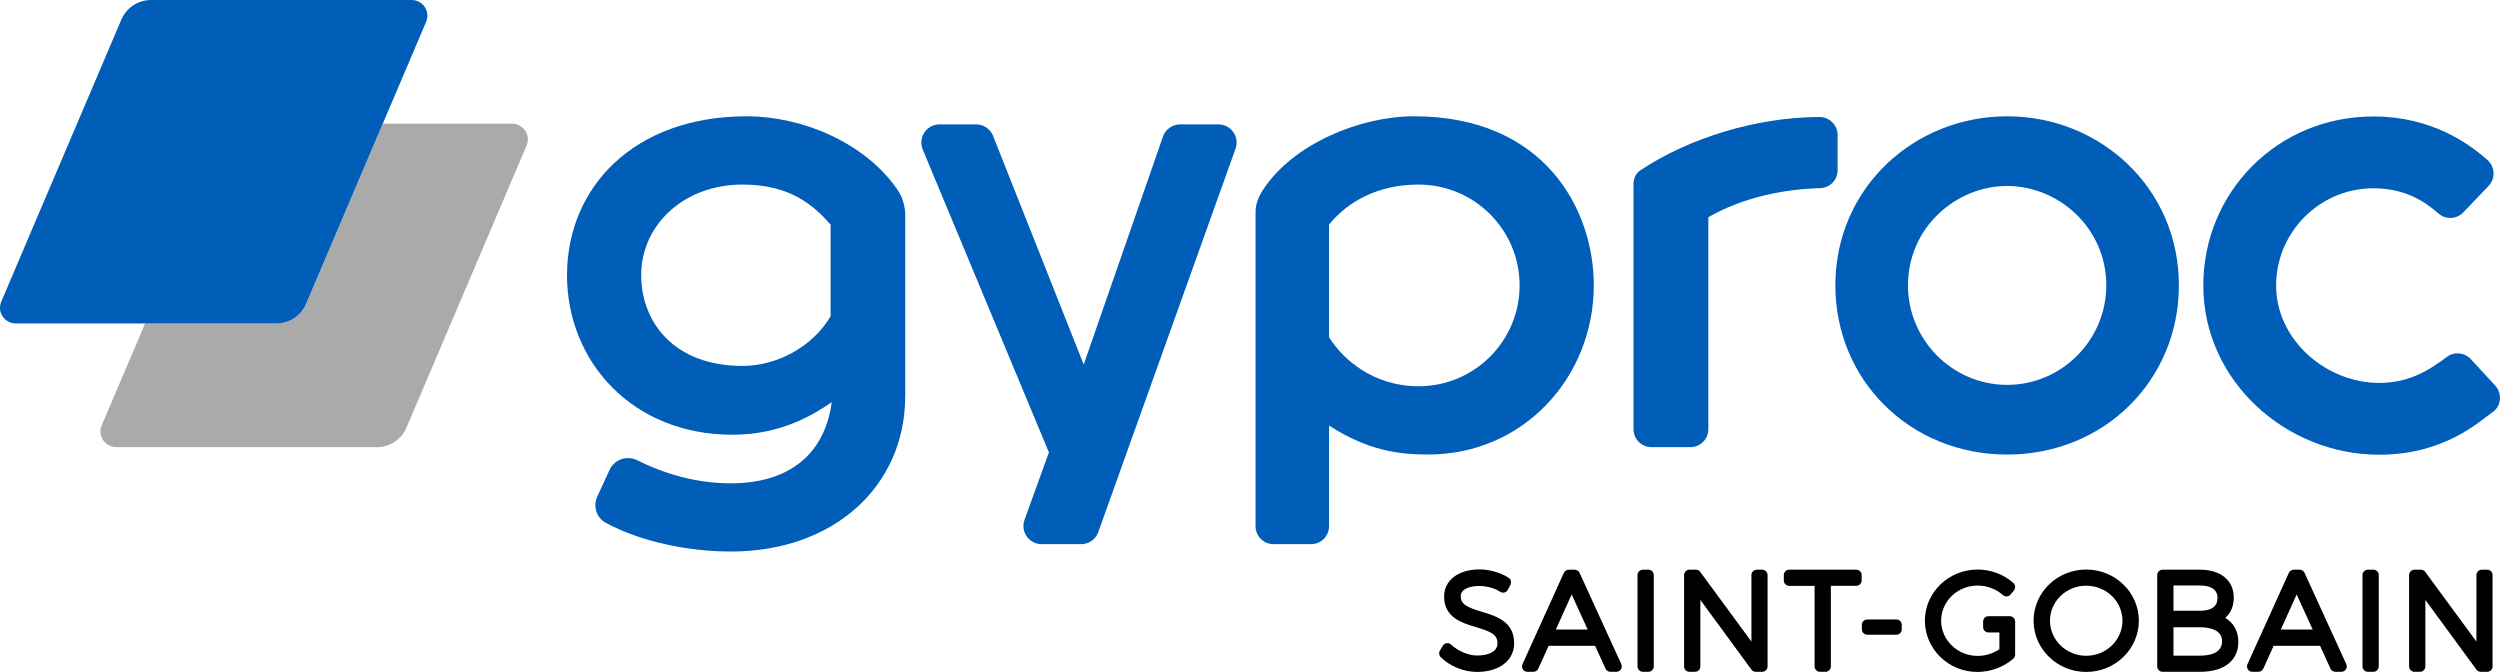 <?xml version="1.0" encoding="UTF-8" standalone="no"?>
<!-- Created with Inkscape (http://www.inkscape.org/) -->

<svg
   width="395.273mm"
   height="106.239mm"
   viewBox="0 0 395.273 106.239"
   version="1.1"
   id="svg5"
   xml:space="preserve"
   xmlns="http://www.w3.org/2000/svg"
   xmlns:svg="http://www.w3.org/2000/svg"><defs
     id="defs2" /><g
     id="layer1"
     transform="translate(39.64,87.251)"><g
       id="g4889"
       style="fill:#000000;fill-opacity:1"><path
         d="m 194.642,9.47 c -2.31,-0.701 -3.323,-1.144 -3.323,-2.469 0,-1.186 1.575,-1.606 2.925,-1.606 1.177,0 2.446,0.351 3.309,0.916 0.203,0.134 0.454,0.173 0.687,0.111 0.237,-0.064 0.434,-0.225 0.543,-0.445 l 0.39,-0.782 c 0.195,-0.39 0.067,-0.863 -0.295,-1.099 -1.238,-0.81 -3.003,-1.316 -4.595,-1.316 -3.348,0 -5.597,1.72 -5.597,4.283 0,3.329 2.808,4.172 5.06,4.845 2.36,0.71 3.39,1.163 3.381,2.569 0,1.417 -1.662,1.915 -3.214,1.915 -1.489,0 -3.109,-0.79 -4.088,-1.698 -0.198,-0.184 -0.451,-0.287 -0.715,-0.256 -0.262,0.028 -0.498,0.181 -0.632,0.409 l -0.456,0.765 c -0.2,0.337 -0.145,0.771 0.134,1.044 1.458,1.439 3.657,2.332 5.739,2.332 3.507,0 5.864,-1.82 5.864,-4.525 0.025,-3.432 -2.825,-4.297 -5.115,-4.993"
         style="fill:#000000;fill-opacity:1;fill-rule:nonzero;stroke:none;stroke-width:2.783"
         id="path1809"
         clip-path="none" /><path
         d="m 210.101,3.318 c -0.139,-0.301 -0.443,-0.495 -0.774,-0.495 h -0.93 c -0.334,0 -0.64,0.195 -0.776,0.498 L 201.081,17.76 c -0.12,0.267 -0.097,0.573 0.056,0.818 0.159,0.242 0.429,0.387 0.721,0.387 h 0.949 c 0.331,0 0.637,-0.192 0.776,-0.501 l 1.631,-3.607 h 7.342 l 1.65,3.612 c 0.136,0.303 0.44,0.495 0.774,0.495 h 0.949 c 0.289,0 0.562,-0.145 0.718,-0.39 0.156,-0.245 0.178,-0.554 0.056,-0.818 z m -3.746,8.962 2.499,-5.547 2.53,5.547 z"
         style="fill:#000000;fill-opacity:1;fill-rule:nonzero;stroke:none;stroke-width:2.783"
         id="path1813"
         clip-path="none" /><path
         d="m 220.984,2.821 h -0.866 c -0.47,0 -0.852,0.381 -0.852,0.852 V 18.114 c 0,0.47 0.381,0.852 0.852,0.852 h 0.866 c 0.47,0 0.852,-0.381 0.852,-0.852 V 3.673 c 0,-0.47 -0.381,-0.852 -0.852,-0.852"
         style="fill:#000000;fill-opacity:1;fill-rule:nonzero;stroke:none;stroke-width:2.783"
         id="path1817"
         clip-path="none" /><path
         d="m 238.978,2.821 h -0.846 c -0.473,0 -0.854,0.381 -0.854,0.852 V 14.19 L 229.181,3.169 c -0.159,-0.22 -0.415,-0.348 -0.682,-0.348 h -1.016 c -0.468,0 -0.852,0.381 -0.852,0.852 V 18.114 c 0,0.47 0.384,0.852 0.852,0.852 h 0.866 c 0.473,0 0.852,-0.381 0.852,-0.852 V 7.603 l 8.077,11.018 c 0.159,0.217 0.417,0.345 0.69,0.345 h 1.01 c 0.47,0 0.852,-0.381 0.852,-0.852 V 3.673 c 0,-0.47 -0.381,-0.852 -0.852,-0.852"
         style="fill:#000000;fill-opacity:1;fill-rule:nonzero;stroke:none;stroke-width:2.783"
         id="path1821"
         clip-path="none" /><path
         d="M 253.854,2.821 H 243.248 c -0.47,0 -0.852,0.381 -0.852,0.852 v 0.849 c 0,0.47 0.381,0.852 0.852,0.852 h 4.016 V 18.114 c 0,0.47 0.384,0.852 0.857,0.852 h 0.863 c 0.473,0 0.854,-0.381 0.854,-0.852 V 5.373 h 4.016 c 0.47,0 0.852,-0.381 0.852,-0.852 V 3.673 c 0,-0.47 -0.381,-0.852 -0.852,-0.852"
         style="fill:#000000;fill-opacity:1;fill-rule:nonzero;stroke:none;stroke-width:2.783"
         id="path1825"
         clip-path="none" /><path
         d="m 260.198,10.692 h -4.603 c -0.47,0 -0.854,0.381 -0.854,0.852 v 0.704 c 0,0.473 0.384,0.857 0.854,0.857 h 4.603 c 0.47,0 0.849,-0.384 0.849,-0.857 v -0.704 c 0,-0.47 -0.379,-0.852 -0.849,-0.852"
         style="fill:#000000;fill-opacity:1;fill-rule:nonzero;stroke:none;stroke-width:2.783"
         id="path1829"
         clip-path="none" /><path
         d="m 278.119,10.175 h -0.785 -0.014 -2.56 c -0.473,0 -0.852,0.384 -0.852,0.854 v 0.866 c 0,0.473 0.379,0.857 0.852,0.857 h 1.723 v 2.638 c -1.005,0.69 -2.21,1.063 -3.44,1.063 -3.184,0 -5.772,-2.499 -5.772,-5.569 0,-3.061 2.588,-5.552 5.772,-5.552 1.478,0 2.931,0.545 3.991,1.5 0.175,0.153 0.406,0.234 0.637,0.214 0.234,-0.019 0.448,-0.134 0.596,-0.314 l 0.518,-0.64 c 0.284,-0.356 0.239,-0.877 -0.106,-1.18 -1.547,-1.361 -3.551,-2.112 -5.636,-2.112 -4.6,0 -8.341,3.624 -8.341,8.085 0,4.467 3.721,8.102 8.302,8.102 2.068,0 4.136,-0.757 5.669,-2.085 0.189,-0.161 0.298,-0.398 0.298,-0.648 v -5.224 c 0,-0.47 -0.381,-0.854 -0.852,-0.854"
         style="fill:#000000;fill-opacity:1;fill-rule:nonzero;stroke:none;stroke-width:2.783"
         id="path1833"
         clip-path="none" /><path
         d="m 290.211,2.799 c -4.589,0 -8.321,3.626 -8.321,8.085 0,4.472 3.732,8.104 8.321,8.104 4.589,0 8.321,-3.632 8.321,-8.104 0,-4.459 -3.732,-8.085 -8.321,-8.085 m 0,13.634 c -3.162,0 -5.73,-2.488 -5.73,-5.55 0,-3.05 2.569,-5.53 5.73,-5.53 3.162,0 5.73,2.48 5.73,5.53 0,3.061 -2.569,5.55 -5.73,5.55"
         style="fill:#000000;fill-opacity:1;fill-rule:nonzero;stroke:none;stroke-width:2.783"
         id="path1837"
         clip-path="none" /><path
         d="m 312.189,10.438 c 0.868,-0.749 1.353,-1.851 1.353,-3.187 0,-2.733 -2.051,-4.428 -5.355,-4.428 h -5.897 c -0.47,0 -0.854,0.379 -0.854,0.852 V 18.114 c 0,0.47 0.384,0.852 0.854,0.852 h 5.945 c 3.777,0 6.028,-1.77 6.028,-4.734 0,-1.681 -0.757,-3.014 -2.073,-3.793 m -4.019,-1.124 h -4.164 V 5.32 h 4.164 c 1.275,0 2.797,0.342 2.797,1.973 0,1.341 -0.941,2.021 -2.797,2.021 m -4.164,2.611 h 4.164 c 1.316,0 3.521,0.284 3.521,2.201 0,1.893 -1.915,2.288 -3.521,2.288 h -4.164 z"
         style="fill:#000000;fill-opacity:1;fill-rule:nonzero;stroke:none;stroke-width:2.783"
         id="path1841"
         clip-path="none" /><path
         d="m 324.73,3.318 c -0.139,-0.301 -0.443,-0.495 -0.774,-0.495 h -0.932 c -0.331,0 -0.637,0.195 -0.774,0.498 l -6.543,14.439 c -0.12,0.267 -0.095,0.573 0.058,0.818 0.159,0.242 0.429,0.387 0.721,0.387 h 0.949 c 0.334,0 0.64,-0.192 0.776,-0.501 l 1.631,-3.607 h 7.339 l 1.653,3.612 c 0.136,0.303 0.44,0.495 0.774,0.495 h 0.946 c 0.289,0 0.565,-0.145 0.721,-0.39 0.156,-0.245 0.178,-0.554 0.056,-0.818 z m -3.746,8.962 2.499,-5.547 2.53,5.547 z"
         style="fill:#000000;fill-opacity:1;fill-rule:nonzero;stroke:none;stroke-width:2.783"
         id="path1845"
         clip-path="none" /><path
         d="m 335.613,2.821 h -0.868 c -0.468,0 -0.852,0.381 -0.852,0.852 V 18.114 c 0,0.47 0.384,0.852 0.852,0.852 h 0.868 c 0.47,0 0.852,-0.381 0.852,-0.852 V 3.673 c 0,-0.47 -0.381,-0.852 -0.852,-0.852"
         style="fill:#000000;fill-opacity:1;fill-rule:nonzero;stroke:none;stroke-width:2.783"
         id="path1849"
         clip-path="none" /><path
         d="m 353.606,2.821 h -0.846 c -0.47,0 -0.854,0.381 -0.854,0.852 V 14.19 L 343.81,3.169 c -0.159,-0.22 -0.415,-0.348 -0.687,-0.348 h -1.01 c -0.468,0 -0.852,0.381 -0.852,0.852 V 18.114 c 0,0.47 0.384,0.852 0.852,0.852 h 0.866 c 0.47,0 0.852,-0.381 0.852,-0.852 V 7.603 l 8.077,11.018 c 0.161,0.217 0.417,0.345 0.69,0.345 h 1.01 c 0.47,0 0.849,-0.381 0.849,-0.852 V 3.673 c 0,-0.47 -0.379,-0.852 -0.849,-0.852"
         style="fill:#000000;fill-opacity:1;fill-rule:nonzero;stroke:none;stroke-width:2.783"
         id="path1853"
         clip-path="none" /></g><g
       id="g5839"><g
         id="g4875"
         style="fill:#005eb8;fill-opacity:1"><path
           d="m 103.49,-31.062 v 0 -22.115 c 0,-1.458 -0.417,-2.894 -1.244,-4.097 -5.149,-7.47 -15.109,-11.592 -23.812,-11.592 -17.962,0 -28.424,11.333 -28.424,25.131 0,13.526 10.192,25.221 26.183,25.221 7.834,0 13.014,-3.326 15.672,-5.152 -1.055,7.932 -6.415,12.833 -15.978,12.833 -5.213,0 -10.211,-1.38 -14.756,-3.64 -1.667,-0.829 -3.685,-0.131 -4.422,1.584 l -1.945,4.225 c -0.646,1.495 -0.089,3.273 1.339,4.055 5.433,2.97 13.03,4.562 19.785,4.562 16.512,0 27.494,-10.476 27.592,-24.358 h 0.011 v -0.181 -0.003 z m -11.803,-6.181 c -2.883,4.87 -8.514,7.848 -13.938,7.848 -10.857,0 -16.008,-6.963 -16.008,-14.339 0,-8.071 6.869,-14.336 16.008,-14.336 7.509,0 11.185,3.217 13.938,6.329 z"
           style="fill:#005eb8;fill-opacity:1;fill-rule:nonzero;stroke:none;stroke-width:2.783"
           id="path1797"
           clip-path="none" /><path
           d="m 153.01,-67.584 h -6.062 c -1.244,0 -2.343,0.799 -2.73,1.979 l -12.513,35.991 -14.333,-36.153 c -0.434,-1.094 -1.489,-1.817 -2.672,-1.817 h -5.797 c -2.046,0 -3.434,2.082 -2.65,3.974 l 19.949,47.889 -3.871,10.701 c -0.637,1.867 0.749,3.807 2.716,3.807 h 6.259 c 1.225,0 2.318,-0.782 2.714,-1.943 l 21.703,-60.624 c 0.64,-1.865 -0.746,-3.805 -2.714,-3.805"
           style="fill:#005eb8;fill-opacity:1;fill-rule:nonzero;stroke:none;stroke-width:2.783"
           id="path1801"
           clip-path="none" /><path
           d="m 248.022,-68.753 c -9.894,0.022 -20.653,3.315 -28.296,8.424 -0.696,0.465 -1.094,1.258 -1.094,2.096 v 38.841 c 0,1.567 1.272,2.839 2.836,2.839 h 6.162 c 1.564,0 2.836,-1.272 2.836,-2.839 v -33.523 c 5.555,-3.195 12.176,-4.45 17.653,-4.584 1.545,-0.036 2.783,-1.275 2.783,-2.819 v -5.591 c 0,-1.586 -1.297,-2.847 -2.881,-2.844"
           style="fill:#005eb8;fill-opacity:1;fill-rule:nonzero;stroke:none;stroke-width:2.783"
           id="path1857"
           clip-path="none" /><path
           d="m 158.875,-53.762 v 49.709 c 0,1.57 1.272,2.839 2.836,2.839 h 5.947 c 1.567,0 2.836,-1.269 2.836,-2.839 V -19.967 c 6.212,4.008 11.11,4.581 15.677,4.581 15.065,0 26.183,-12.229 26.183,-26.768 0,-11.953 -7.768,-26.712 -28.424,-26.712 -8.527,0 -19.056,4.35 -23.815,11.536 -0.715,1.08 -1.241,2.271 -1.241,3.568 m 11.619,2.021 c 2.881,-3.543 7.601,-6.329 14.155,-6.329 v 0.003 c 8.822,0 15.975,7.136 15.975,15.942 0,8.809 -7.153,15.944 -15.975,15.944 -7.278,0 -12.056,-4.389 -14.155,-7.748 z"
           style="fill:#005eb8;fill-opacity:1;fill-rule:nonzero;stroke:none;stroke-width:2.783"
           id="path1861"
           clip-path="none" /><path
           d="m 277.705,-68.864 c -14.692,0 -27.158,11.308 -27.158,26.74 0,14.951 11.781,26.743 27.158,26.743 15.377,0 27.158,-11.792 27.158,-26.743 0,-15.432 -12.466,-26.74 -27.158,-26.74 m 0,42.465 c -8.642,0 -15.677,-7.105 -15.677,-15.722 0,-9.156 7.59,-15.725 15.677,-15.725 8.088,0 15.677,6.568 15.677,15.725 0,8.616 -7.036,15.722 -15.677,15.722"
           style="fill:#005eb8;fill-opacity:1;fill-rule:nonzero;stroke:none;stroke-width:2.783"
           id="path1865"
           clip-path="none" /><path
           d="m 354.861,-26.309 -3.849,-4.161 c -0.991,-1.069 -2.65,-1.227 -3.791,-0.334 -0.225,0.175 -1.492,1.085 -2.124,1.481 -1.138,0.71 -4.074,2.616 -8.572,2.616 -8.313,0 -16.29,-6.732 -16.29,-15.416 0,-8.388 6.855,-15.36 15.399,-15.36 4.731,0 7.918,1.904 10.272,3.988 1.138,1.007 2.875,0.924 3.924,-0.178 l 3.997,-4.177 c 1.119,-1.166 1.035,-3.034 -0.175,-4.102 -2.947,-2.597 -8.831,-6.883 -18.018,-6.883 -15.34,0 -26.91,12.093 -26.91,26.712 0,15.187 13.153,26.771 27.8,26.771 10.37,0 15.914,-5.319 17.993,-6.782 1.361,-0.96 1.475,-2.953 0.342,-4.175"
           style="fill:#005eb8;fill-opacity:1;fill-rule:nonzero;stroke:none;stroke-width:2.783"
           id="path1869"
           clip-path="none" /></g><g
         id="g5827"><path
           d="M 41.317,-67.698 H 20.883 L 8.743,-39.191 c -0.796,1.87 -2.63,3.084 -4.662,3.084 H -16.7 l -6.86,16.111 c -0.696,1.634 0.515,3.443 2.307,3.443 h 41.218 c 2.029,0 3.863,-1.213 4.659,-3.084 l 19,-44.616 c 0.696,-1.636 -0.515,-3.445 -2.307,-3.445"
           style="fill:#aaaaaa;fill-opacity:1;fill-rule:nonzero;stroke:none;stroke-width:2.783"
           id="path1805"
           clip-path="none" /><path
           d="m -20.452,-84.148 -18.989,44.596 c -0.696,1.636 0.515,3.443 2.307,3.443 H 4.081 c 2.032,0 3.866,-1.211 4.664,-3.081 L 27.74,-83.808 c 0.696,-1.636 -0.515,-3.443 -2.304,-3.443 h -41.196 c -2.043,0 -3.891,1.222 -4.692,3.103"
           style="fill:#005eb8;fill-opacity:1;fill-rule:nonzero;stroke:none;stroke-width:2.783"
           id="path1873"
           clip-path="none" /></g></g></g></svg>
